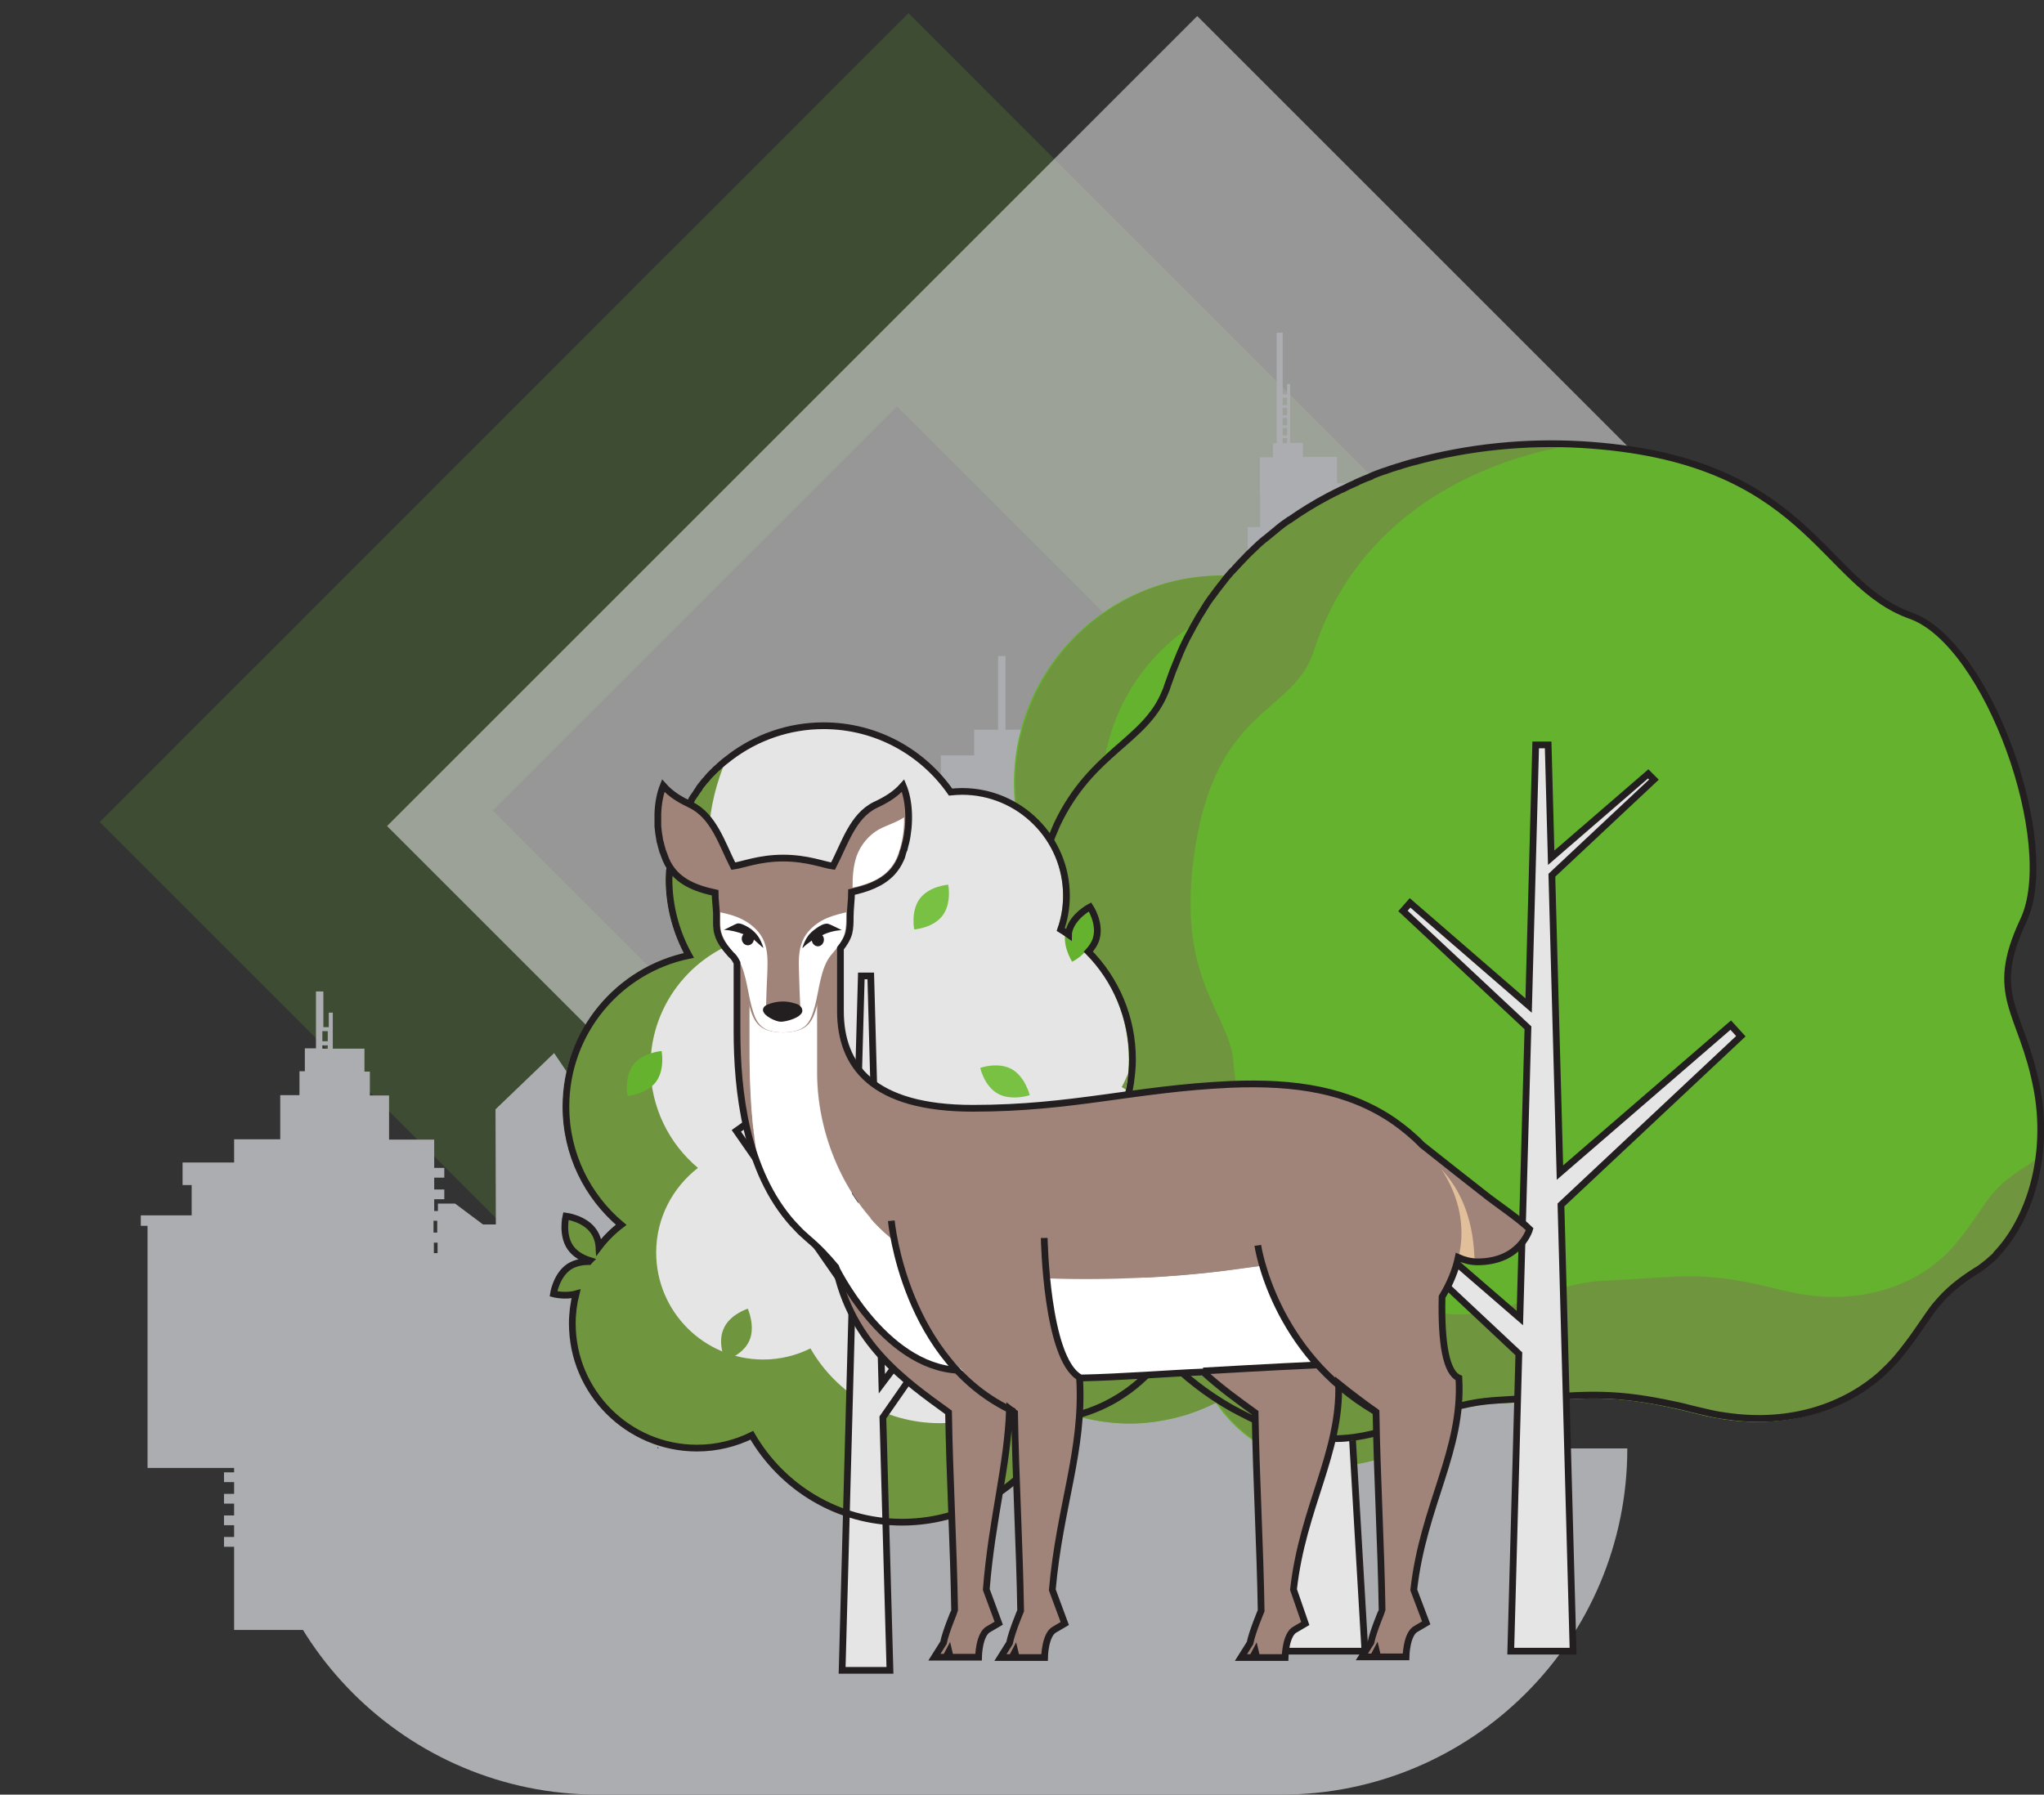 <?xml version="1.0" encoding="UTF-8"?> <!-- Generator: Adobe Illustrator 27.3.1, SVG Export Plug-In . SVG Version: 6.00 Build 0) --> <svg xmlns="http://www.w3.org/2000/svg" xmlns:xlink="http://www.w3.org/1999/xlink" id="Layer_1" x="0px" y="0px" viewBox="0 0 606.8 532.9" style="enable-background:new 0 0 606.8 532.9;" xml:space="preserve"><rect x="0" y="0" width="606.8" height="532.9" fill="#333333" stroke="none"/> <style type="text/css"> .st0{opacity:0.2;fill:#65B22E;enable-background:new ;} .st1{opacity:0.55;fill:#E9E8E9;enable-background:new ;} .st2{fill:#ACADB0;} .st3{fill:#65B22E;enable-background:new ;} .st4{fill:#6F963E;} .st5{fill:#79C143;} .st6{fill:#E5E5E5;stroke:#231F20;stroke-width:2;stroke-miterlimit:10;} .st7{fill:none;stroke:#231F20;stroke-width:2;stroke-miterlimit:10;} .st8{fill:#E5E5E5;} .st9{fill:#F0C385;} .st10{fill:#A08479;} .st11{fill:#E1BF9B;} .st12{fill:#FFFFFF;} .st13{fill:#231F20;} </style> <polygon class="st0" points="449.8,304.1 266.3,120.7 146.3,240.7 329.7,424.2 269.7,484.2 29.6,244.1 269.7,3.9 509.8,244.1 "></polygon> <rect x="185.4" y="75.2" transform="matrix(0.707 -0.707 0.707 0.707 -69.342 323.201)" class="st1" width="340.2" height="340.2"></rect> <path class="st2" d="M380.3,532.9H177.5c-56.8,0-102.8-46-102.8-102.8l0,0h408.4l0,0C483.1,486.9,437.1,532.9,380.3,532.9z"></path> <path class="st2" d="M456.8,339.6h5.9v-10.8V183.3h-12v-4.7h3.3V176h-3.3v-2.4h3.3V171h-3.3v-3h-33.6v-11.5h-8.9v-3.7h2v-1.3h-2 v-3.2h2V147h-2v-3.5h-11.3v-7.8h-10.1v-4.2H383V114h-0.9v3.1h-1.3V98.8H379v32.8h-1.1v4.2H374v10.8h0.1v9.9h-3.7V168h-5.1v160.5 h-4.9v4.3H351v2.8h-2.7v-2.2h-4v-6.1h-4.1v-89.7h4.4v-13.3h-9.9v-7.6h-7.1v-21.9h-2.2v21.9H313V204h-2.2v12.7h-12.3v-21.9h-2.2v21.9 h-7.1v7.6h-9.9v13.3h4.4v77.5h-25.3V273h-1.8v42.3H235V310h-11.8v5.3h-4.8v83.6c-8.9-0.5-18.3,3.5-22.9,11.1 c-0.1,0.2-0.2,0.3-0.3,0.5v-4.7h2.2v-3.4h-2.2v-7.7h2.2v-3.4h-2.2v-7.7h2.2v-3.4h-2.2v-6.7h-11.5v-32.4l-19.2-28.4l-17.4,16.7 l0.1,34.2h-3.8l-8.3-6.2H130v2.2h-1.1v-3.5h3v-2.9h-3v-3.5h3v-2.9h-3v-8.4h-13.4v-13.1h-5.7v-7.1h-1.6v-6.8h-9.4v-10.7h-1.2v4.3H96 v-10.6h-2.2v16.9h-3.3v6.8h-1.6v7.1h-5.7v13.1H69.5v6.9H54.2v6.7h2.7v9H41.8v3.1h2v3.8v3.4v7.7v3.4v7.7v3.4v7.7v3.4v7.7v3.4v20.3 h25.7v1.3h-3v2.9h3v3.5h-3v2.9h3v3.5h-3v2.9h3v3.5h-3v2.9h3V484h59.2v-24.5h3v-2.9h-3V453h3v-2.9h-3v-3.5h3v-2.9h-3v-3.5h3v-2.9h-3 V436h22.7v22.5h1.4c-2.1,7.4-2.1,15.4,0.3,22.8h65.2v2.8h18.2h26.3c-1.9,0.4-3.5,1.5-4,3.3c-0.8,2.9,1.8,5.6,4.2,7.5 c0.8,0.6,1.5,1.2,2.3,1.9H387c2.2-3.7,1.4-9-2-11.7c-3.3-2.7-7.1-0.3-10.1-2.1c-0.7-0.4-1.2-1-1.7-1.7h52.2l7.9-15.8h17.5v-16.3H465 v-98.4h6.5L456.8,339.6z M382.1,123.3h-1.3v-2.2h1.3V123.3z M382.1,124.1v2.2h-1.3v-2.2H382.1z M382.1,127.1v2.2h-1.3v-2.2 C380.8,127.1,382.1,127.1,382.1,127.1z M382.1,118.1v2.2h-1.3v-2.2H382.1z M380.8,130.1h1.3v1.5h-1.3V130.1z M128.7,362.5h1.1v3.5 h-1.1V362.5z M129.9,369v3.1h-1.1V369H129.9z M97.3,306.2v3h-1.6v-3H97.3z M95.7,310.4h1.6v1h-1.6V310.4z M195.2,430.5v-0.9 c0.2,0.3,0.4,0.6,0.6,0.9C195.5,430.5,195.4,430.5,195.2,430.5z M265.6,484L265.6,484h7.1c-0.5,0.8-0.8,1.7-0.9,2.6 C270,485.3,267.7,484.5,265.6,484z M284.6,484h0.9c0,0.5,0,0.9,0,1.4C285.3,484.9,285,484.4,284.6,484z"></path> <g> <g> <g> <path class="st3" d="M482.9,285c4.5-8.4,7-18.1,7-28.3c0-33.4-27.1-60.5-60.5-60.5c-5.3,0-10.5,0.7-15.4,2 c-11.1-16.5-29.9-27.3-51.3-27.3c-34.1,0-61.7,27.6-61.7,61.7c0,7.1,1.2,14,3.4,20.3c-26.9,5.2-47.2,28.9-47.2,57.3 c0,18.6,8.7,35.2,22.3,45.9c-0.6,3.2-0.9,6.6-0.9,10c0,31.3,25.4,56.6,56.6,56.6c9.3,0,18-2.2,25.7-6.2 c7.6,11.3,20.5,18.8,35.1,18.8c17.9,0,33.1-11.1,39.3-26.7c3.6,0.6,7.2,0.9,10.9,0.9c37.4,0,67.6-30.3,67.6-67.6 C514,318,501.6,297.1,482.9,285z"></path> <g> <path class="st4" d="M489.6,262.9c-0.3,0.7-0.7,1.4-1,2.1c0.2,0.2,0.5,0.3,0.7,0.5C489.4,264.6,489.6,263.8,489.6,262.9z"></path> <path class="st4" d="M513.8,336.4c-8.2,24.5-31.3,42.1-58.5,42.1c-3.4,0-6.7-0.3-9.9-0.8c-5.6,14.3-19.5,24.4-35.8,24.4 c-13.4,0-25.1-6.8-32-17.1c-28.8,23.3-71.2-7.9-65.6-32.2c-15.5-2.2-27-24.8-27-42.7c0-27.3,19.6-50.1,45.4-55.1 c-2.1-6.1-3.3-12.7-3.3-19.6c0-32.8,26.6-59.4,59.4-59.4c0.3,0,0.6,0,1,0c-7.5-3.2-15.8-5.1-24.4-5.1 c-34.1,0-61.7,27.6-61.7,61.7c0,7.1,1.2,14,3.4,20.3c-26.9,5.2-47.2,28.9-47.2,57.3c0,18.6,8.7,35.2,22.3,45.9 c-0.6,3.2-0.9,6.6-0.9,10c0,31.3,25.4,56.6,56.6,56.6c1.1,0,2.1,0,3.2-0.1c0.4,0,0.8-0.1,1.1-0.1c0.7-0.1,1.3-0.1,2-0.2 c0.5-0.1,0.9-0.1,1.4-0.2c0.6-0.1,1.1-0.2,1.7-0.3c0.5-0.1,1-0.2,1.5-0.3c0.5-0.1,1-0.2,1.5-0.3c0.5-0.1,1.1-0.2,1.6-0.4 c0.4-0.1,0.8-0.2,1.2-0.3c0.6-0.2,1.2-0.3,1.8-0.5c0.2,0,0.3-0.1,0.5-0.2c2.8-0.9,5.6-2.1,8.2-3.4c7.6,11.3,20.5,18.8,35.1,18.8 c17.9,0,33.1-11.1,39.3-26.7c3.6,0.6,7.2,0.9,10.9,0.9c37.4,0,67.6-30.3,67.6-67.6C514,340.1,513.9,338.2,513.8,336.4z"></path> </g> </g> <g> <path class="st3" d="M443.9,194.6c3.9-3.6,10.3-2.9,10.3-2.9s0.1,6.4-3.8,10s-10.3,2.9-10.3,2.9S440,198.2,443.9,194.6z"></path> <path class="st3" d="M286.7,281.7c4.7-2.5,10.7-0.4,10.7-0.4s-1.5,6.3-6.1,8.8c-4.7,2.5-10.7,0.4-10.7,0.4 S282.1,284.3,286.7,281.7z"></path> <path class="st5" d="M436.6,312.7c3.7-3.8,10.1-3.5,10.1-3.5s0.4,6.4-3.3,10.2c-3.7,3.8-10.1,3.5-10.1,3.5 S432.9,316.5,436.6,312.7z"></path> <path class="st5" d="M425.6,237.6c2.6,4.6,0.5,10.7,0.5,10.7s-6.3-1.4-8.9-6s-0.5-10.7-0.5-10.7S423,232.9,425.6,237.6z"></path> <path class="st5" d="M433.4,243.9c3.5-4,9.9-4,9.9-4s0.8,6.4-2.7,10.4s-9.9,4-9.9,4S429.9,247.9,433.4,243.9z"></path> <path class="st4" d="M311.5,422.9c-5,1.8-10.7-1.2-10.7-1.2s2.4-6,7.4-7.8s10.7,1.2,10.7,1.2S316.5,421.1,311.5,422.9z"></path> <path class="st4" d="M316.1,372c-0.2-5.3,4.4-9.8,4.4-9.8s5,4.1,5.2,9.4s-4.4,9.8-4.4,9.8S316.3,377.3,316.1,372z"></path> <path class="st4" d="M333.9,301.4c-3.3-4.2-2.1-10.5-2.1-10.5s6.4,0.4,9.7,4.6c3.3,4.2,2.1,10.5,2.1,10.5 S337.2,305.6,333.9,301.4z"></path> <path class="st4" d="M336.4,318.5c-4.8,2.3-10.7-0.1-10.7-0.1s1.7-6.2,6.5-8.6c4.8-2.3,10.7,0.1,10.7,0.1 S341.2,316.2,336.4,318.5z"></path> <path class="st4" d="M358.7,337.8c4-3.4,10.4-2.5,10.4-2.5s-0.2,6.4-4.2,9.9c-4,3.4-10.4,2.5-10.4,2.5S354.6,341.2,358.7,337.8z"></path> <path class="st4" d="M482.9,369.2c-1.1,5.2-6.6,8.4-6.6,8.4s-3.8-5.2-2.8-10.4c1.1-5.2,6.6-8.4,6.6-8.4S484,364,482.9,369.2z"></path> <path class="st3" d="M503.6,313.1c-4.7-2.4-6.4-8.6-6.4-8.6s6-2.3,10.7,0.1s6.4,8.6,6.4,8.6S508.3,315.5,503.6,313.1z"></path> <path class="st3" d="M503.6,301.2c-3,4.4-9.3,5.3-9.3,5.3s-1.6-6.2,1.4-10.6s9.3-5.3,9.3-5.3S506.6,296.8,503.6,301.2z"></path> <path class="st4" d="M251.7,316.2c-3-4.4-1.5-10.6-1.5-10.6s6.4,0.8,9.4,5.2c3,4.4,1.5,10.6,1.5,10.6S254.7,320.6,251.7,316.2z"></path> <path class="st4" d="M262.7,331.9c-3.1,4.3-9.5,5.1-9.5,5.1s-1.4-6.3,1.6-10.6c3.1-4.3,9.5-5.1,9.5-5.1S265.8,327.6,262.7,331.9z "></path> </g> </g> <polygon class="st6" points="424.6,375.6 421.1,371.8 399.3,389.6 394.6,309.8 389.3,309.8 383.3,411.7 353.1,386.9 348.6,391.9 382.5,425.5 378.7,490.3 405.2,490.3 399.9,400 "></polygon> </g> <g> <g> <g> <path class="st3" d="M469.2,132.7c-47.6-2.7-105.2,16.5-122.9,71.8c-6.7,21-32.4,18.7-39.9,65.7c-7.2,45,11.6,56.1,12.9,73 c1.3,17,9.4,55.3,46.5,76.1c37.1,20.7,51.3-1.2,78.2-2.5s33.1-3.8,60.1,3.1c27,6.9,47.8-2.7,58.5-15.5s10.1-17.7,23.9-26.2 c13.8-8.5,22.6-30.9,18.2-54.1c-4.4-23.3-14.7-27.3-4-50s-10.5-82.4-33.5-90.5C540.2,173.9,537,136.6,469.2,132.7z"></path> <path class="st4" d="M601.5,346.3c-12.2,7.5-11.6,11.9-21,23.1c-9.4,11.3-27.7,19.7-51.5,13.7c-23.8-6.1-29.3-3.9-52.9-2.8 c-23.7,1.1-36.2,20.5-68.9,2.2s-39.9-52-41-67c-1.1-14.9-17.7-24.7-11.3-64.3c6.6-41.3,29.2-39.4,35.1-57.8 c11.5-35.9,42-54.5,74.1-60.8c-46.6-1.1-100.8,18.6-117.8,71.9c-6.7,21-32.4,18.7-39.9,65.7c-7.2,45,11.6,56.1,12.9,73 c1.3,17,9.4,55.3,46.5,76.1c37.1,20.7,51.3-1.2,78.2-2.5c26.9-1.3,33.1-3.8,60.1,3.1c27,6.9,47.8-2.7,58.5-15.5 s10.1-17.7,23.9-26.2c9.9-6.1,17.2-19.3,18.9-34.8C604.2,344.4,602.9,345.4,601.5,346.3z"></path> </g> </g> <path class="st7" d="M593.3,371.7l0.1-0.1c9.6-10.7,14.9-29.2,11.3-48.3c-4.4-23.3-14.7-27.3-4-50s-10.5-82.4-33.5-90.5 c-27-9.6-30.2-46.9-98-50.8c-16-0.9-33.1,0.7-49.5,5.2c0,0,0,0-0.1,0c-1.4,0.4-2.9,0.8-4.3,1.3h-0.1c-1.4,0.4-2.8,0.9-4.2,1.4h-0.1 c-1.4,0.5-2.8,1-4.1,1.6c0,0-0.1,0-0.1,0.1c-1.4,0.5-2.7,1.1-4.1,1.7c0,0-0.1,0-0.1,0.1c-1.4,0.6-2.7,1.2-4,1.9h-0.1 c-1.4,0.7-2.7,1.3-4,2l0,0c-4,2.1-7.9,4.5-11.6,7.1c0,0,0,0-0.1,0c-1.2,0.8-2.4,1.7-3.5,2.6c-0.1,0.1-0.1,0.1-0.2,0.2 c-1.1,0.9-2.2,1.8-3.3,2.7c-0.1,0.1-0.2,0.2-0.3,0.2c-1.1,0.9-2.1,1.8-3.1,2.8c-0.1,0.1-0.2,0.2-0.3,0.3c-1,0.9-2,1.9-2.9,2.9 c-0.1,0.1-0.3,0.3-0.4,0.4c-0.9,1-1.9,2-2.8,3c-0.1,0.1-0.3,0.3-0.4,0.4c-0.9,1-1.8,2.1-2.6,3.2c-0.1,0.2-0.3,0.3-0.4,0.5 c-0.9,1.1-1.7,2.2-2.5,3.3c-0.1,0.2-0.2,0.3-0.4,0.5c-0.8,1.1-1.6,2.3-2.3,3.5c-0.1,0.2-0.2,0.3-0.3,0.5c-0.8,1.2-1.5,2.4-2.2,3.7 c-0.1,0.2-0.2,0.3-0.3,0.5c-0.7,1.3-1.4,2.6-2.1,3.9c-0.1,0.1-0.1,0.3-0.2,0.4c-0.7,1.4-1.3,2.7-1.9,4.1c-0.1,0.1-0.1,0.2-0.1,0.3 c-0.6,1.4-1.2,2.9-1.8,4.4c0,0.1-0.1,0.1-0.1,0.2c-0.6,1.6-1.1,3.1-1.7,4.7c-0.2,0.7-0.4,1.3-0.7,1.9 c-5.9,14.7-21.8,17.6-32.1,39.3c-0.2,0.5-0.4,0.9-0.6,1.4c-0.6,1.4-1.2,2.9-1.8,4.4c-1.9,5.2-3.5,11.3-4.7,18.7 c-7.2,45,11.6,56.1,12.9,73c0.2,2.7,0.6,5.8,1.2,9.4c3.2,18.4,13.3,47,41.9,64.7c1.1,0.7,2.2,1.3,3.4,2c0.6,0.3,1.2,0.6,1.7,0.9 c35.2,18.8,49.6-1.5,75.2-3.4c0.4,0,0.8-0.1,1.3-0.1c1.7-0.1,3.3-0.2,4.8-0.3c3.1-0.2,5.8-0.4,8.4-0.5c14.7-1,22.8-1.5,39.4,2.1 c0.3,0.1,0.7,0.1,1,0.2c1.3,0.3,2.7,0.6,4.1,1c0.8,0.2,1.6,0.4,2.5,0.6c2.5,0.6,5,1.2,7.4,1.5c20.2,3.1,36.3-3.2,46.6-12.4 c1.6-1.5,3.1-3,4.5-4.6c4.7-5.6,7.2-9.7,9.7-13.2c0.7-1,1.4-2,2.2-2.9c0.2-0.2,0.4-0.5,0.6-0.7c2.6-3,5.8-5.9,11.4-9.4 c0.6-0.3,1.1-0.7,1.6-1.1c0.1-0.1,0.3-0.2,0.4-0.3c0.5-0.4,0.9-0.7,1.4-1.1c0.1-0.1,0.1-0.1,0.2-0.2c0.5-0.5,1.1-0.9,1.6-1.4 c0.1-0.1,0.1-0.1,0.2-0.2C592.4,372.7,592.8,372.2,593.3,371.7z"></path> <polygon class="st6" points="516.8,307.7 513.8,304.4 463.1,348.2 460.7,259.9 491,231.5 489.3,229.8 460.5,254.7 459.6,221.2 455.9,221.2 453.8,298.6 418.6,268.1 416.5,270.5 453.6,305.2 451.2,391.4 394.8,342.6 391.5,346.3 450.9,402 448.5,490.3 467,490.3 463.4,357.8 "></polygon> </g> <g> <g> <path class="st8" d="M353,376c0-17.1-9.4-32-23.2-39.9c3.4-6.4,5.3-13.7,5.3-21.5c0-16.3-8.5-30.5-21.2-38.7 c1.1-3.1,1.7-6.5,1.7-10c0-17.1-13.9-31-31-31c-1.2,0-2.3,0.1-3.5,0.2c-8.3-11.9-22.1-19.7-37.7-19.7c-25.3,0-45.8,20.5-45.8,45.8 c0,8.2,2.2,15.9,5.9,22.6c-20.9,4.3-36.5,22.8-36.5,44.9c0,14.1,6.4,26.7,16.4,35.1c-8.7,6.8-14.4,17.3-14.4,29.2 c0,20.4,16.6,37,37,37c5.9,0,11.4-1.4,16.3-3.8c8.9,15.4,25.5,25.8,44.6,25.8c21.1,0,39.2-12.7,47.2-30.8 C336.1,418,353,398.9,353,376z"></path> <g> <path class="st4" d="M333,322.8c0.4,0.2,0.8,0.5,1.2,0.7c0.3-1.6,0.5-3.2,0.7-4.9C334.4,320.1,333.7,321.5,333,322.8z"></path> <path class="st4" d="M292,236c-0.4-0.1-0.7-0.2-1.1-0.3c0.1,0.1,0.2,0.2,0.3,0.3C291.4,236,291.7,236,292,236z"></path> <path class="st4" d="M319.6,396.1c-6.9,15.6-22.4,26.5-40.6,26.5c-16.4,0-30.8-8.9-38.4-22.2c-4.2,2.1-9,3.3-14,3.3 c-17.6,0-31.8-14.2-31.8-31.8c0-10.2,4.9-19.3,12.4-25.1c-8.6-7.2-14.1-18.1-14.1-30.2c0-19,13.5-34.9,31.4-38.6 c-7.1-4.4-22-21.4-8.7-53.1c-11,8.4-18.1,21.6-18.1,36.5c0,8.2,2.2,15.9,5.9,22.6c-20.9,4.3-36.5,22.8-36.5,44.9 c0,14.1,6.4,26.7,16.4,35.1c-8.7,6.8-14.4,17.3-14.4,29.2c0,20.4,16.6,37,37,37c5.9,0,11.4-1.4,16.3-3.8 c8.9,15.4,25.5,25.8,44.6,25.8c21.1,0,39.2-12.7,47.2-30.8c22-3.4,38.9-22.4,38.9-45.3c0-3.4-0.4-6.7-1.1-9.9 C348.3,381.7,335.5,393.7,319.6,396.1z"></path> </g> </g> <polygon class="st6" points="299.8,366.7 296.7,364.5 261.8,410.9 258.5,289.8 255.7,289.8 253.3,376.3 221.4,333.8 218.6,335.8 253,385.3 250,496 264.2,496 262.1,420.9 "></polygon> <g> <path class="st3" d="M316.4,276.4c1.2-4.5,6.2-7,6.2-7s3.1,4.7,1.9,9.2s-6.2,7-6.2,7S315.2,280.8,316.4,276.4z"></path> <path class="st3" d="M188,316.2c2.8-3.7,8.4-4.1,8.4-4.1s1.1,5.5-1.7,9.2s-8.4,4.1-8.4,4.1S185.2,319.9,188,316.2z"></path> <path class="st5" d="M273.1,266.8c2.8-3.7,8.4-4.1,8.4-4.1s1.1,5.5-1.7,9.2c-2.8,3.7-8.4,4.1-8.4,4.1S270.3,270.5,273.1,266.8z"></path> <path class="st5" d="M260.7,249.9c2.3,4,0.4,9.4,0.4,9.4s-5.5-1.2-7.7-5.3c-2.3-4-0.4-9.4-0.4-9.4S258.5,245.9,260.7,249.9z"></path> <path class="st5" d="M300.4,317.5c4,2.3,5.3,7.7,5.3,7.7s-5.3,1.8-9.4-0.4s-5.3-7.7-5.3-7.7S296.3,315.2,300.4,317.5z"></path> <path class="st4" d="M222.5,398c-1.8,4.3-7.2,6-7.2,6s-2.4-5.1-0.5-9.4c1.8-4.3,7.2-6,7.2-6S224.3,393.8,222.5,398z"></path> <path class="st4" d="M228.1,304.4c-2.3-4-0.5-9.4-0.5-9.4s5.5,1.2,7.8,5.2s0.5,9.4,0.5,9.4S230.5,308.5,228.1,304.4z"></path> <path class="st4" d="M307.7,403c3.9,2.5,4.7,8.1,4.7,8.1s-5.4,1.5-9.3-1.1c-3.9-2.5-4.7-8.1-4.7-8.1S303.8,400.5,307.7,403z"></path> <path class="st3" d="M344.9,353.1c-4.1-2.1-5.6-7.5-5.6-7.5s5.2-2,9.4,0c4.1,2.1,5.6,7.5,5.6,7.5S349,355.2,344.9,353.1z"></path> <path class="st3" d="M348.5,343c-2.6,3.8-8.2,4.6-8.2,4.6s-1.4-5.5,1.2-9.3s8.2-4.6,8.2-4.6S351.1,339.1,348.5,343z"></path> <path class="st4" d="M168.4,370.5c-2.6-3.8-1.3-9.3-1.3-9.3s5.6,0.7,8.2,4.5c2.6,3.8,1.3,9.3,1.3,9.3S171,374.3,168.4,370.5z"></path> <path class="st4" d="M172.7,383.2c-3.9,2.6-9.3,1.1-9.3,1.1s0.8-5.6,4.7-8.1c3.9-2.6,9.3-1.1,9.3-1.1S176.6,380.7,172.7,383.2z"></path> </g> </g> <path class="st7" d="M354,371.8c0-0.5-0.1-1-0.2-1.5s-0.1-1-0.2-1.5c-0.1-0.3-0.1-0.7-0.2-1c-0.1-0.6-0.2-1.2-0.3-1.8l0,0l0,0 c-1-4.4-2.5-8.5-4.7-12.3c3.5,0.6,7-0.7,7-0.7s-1.5-5.4-5.6-7.5c-0.6-0.3-1.3-0.5-2-0.7c0.7-0.5,1.3-1.2,1.8-1.9 c2.6-3.8,1.2-9.3,1.2-9.3s-5.6,0.8-8.2,4.6c-1.2,1.8-1.6,4-1.6,5.8c-3-3.1-6.4-5.8-10.2-7.9c2.1-3.9,3.6-8.1,4.5-12.6l0,0l0,0 c0.1-0.8,0.3-1.5,0.4-2.3c0-0.1,0-0.1,0-0.2c0.3-2.1,0.5-4.3,0.5-6.4c0-12.5-5-23.8-13.1-32c1-1.1,2-2.5,2.4-4.1 c1.2-4.5-1.9-9.2-1.9-9.2s-5,2.6-6.2,7c-0.1,0.4-0.2,0.8-0.2,1.2c-0.7-0.5-1.5-1-2.3-1.5c1.1-3.1,1.7-6.5,1.7-10 c0-17.1-13.9-31-31-31c-1.2,0-2.3,0.1-3.4,0.2c-8.3-11.9-22.1-19.7-37.7-19.7c-10.4,0-20,3.5-27.7,9.3l0,0c-0.2,0.1-0.3,0.3-0.5,0.4 c-0.4,0.3-0.9,0.7-1.3,1c-0.2,0.2-0.5,0.4-0.7,0.6c-0.4,0.3-0.8,0.7-1.1,1c-0.2,0.2-0.5,0.4-0.7,0.6c-0.4,0.4-0.7,0.7-1.1,1.1 c-0.2,0.2-0.4,0.4-0.6,0.6c-0.4,0.4-0.8,0.9-1.1,1.3c-0.2,0.2-0.3,0.3-0.5,0.5c-0.5,0.6-1,1.3-1.5,1.9c-0.1,0.1-0.2,0.2-0.2,0.4 c-0.4,0.5-0.8,1.1-1.1,1.6c-0.2,0.2-0.3,0.5-0.5,0.7c-0.3,0.4-0.6,0.9-0.8,1.4c-0.2,0.3-0.3,0.5-0.5,0.8c-0.3,0.4-0.5,0.9-0.7,1.4 c-0.1,0.3-0.3,0.6-0.4,0.8c-0.2,0.5-0.5,1-0.7,1.4c-0.1,0.3-0.2,0.5-0.4,0.8c-0.3,0.6-0.5,1.2-0.7,1.8c-0.1,0.2-0.1,0.3-0.2,0.5 c-0.3,0.8-0.5,1.5-0.8,2.3c-0.1,0.2-0.1,0.4-0.2,0.6c-0.2,0.6-0.3,1.2-0.5,1.7c-0.1,0.3-0.1,0.6-0.2,0.9c-0.1,0.5-0.2,1-0.3,1.6 c-0.1,0.3-0.1,0.6-0.2,1c-0.1,0.5-0.2,1.1-0.2,1.6c0,0.3-0.1,0.6-0.1,0.9c-0.1,0.6-0.1,1.2-0.2,1.7c0,0.3,0,0.5-0.1,0.8 c0,0.9-0.1,1.7-0.1,2.6c0,8.2,2.2,15.9,5.9,22.6c-20.9,4.3-36.5,22.8-36.5,44.9c0,14.1,6.4,26.7,16.4,35.1c-2.5,1.9-4.7,4.1-6.6,6.6 c-0.1-1.6-0.6-3.3-1.6-4.7c-2.6-3.8-8.2-4.5-8.2-4.5s-1.3,5.5,1.3,9.3c1.5,2.2,3.9,3.3,5.8,3.9c-0.1,0.1-0.1,0.2-0.2,0.3 c-1.8,0-4,0.3-5.9,1.5c-3.9,2.6-4.7,8.1-4.7,8.1s3.4,0.9,6.7,0c-0.7,2.8-1.1,5.7-1.1,8.8c0,20.4,16.6,37,37,37 c5.9,0,11.4-1.4,16.3-3.8c8.9,15.4,25.5,25.8,44.6,25.8c21.1,0,39.2-12.7,47.2-30.8c22-3.4,38.9-22.4,38.9-45.3c0-1,0-1.9-0.1-2.8 C354,372.6,354,372.2,354,371.8z"></path> <g> <g> <path class="st9" d="M203.5,245.5c-2.7-1.5-5.8-2.4-8.3-4c-0.2,4.7,0.7,9.6,2.4,13.5c2.7,6.3,8.6,8.5,14.6,9.8 c0-3.2,0-6.7-1.3-10.4C209.6,250.7,206.9,247.4,203.5,245.5z"></path> <path class="st10" d="M415.8,343.1c-0.1,7.5,2.2,15,6.4,20.7c4.2,5.7,10.1,10.8,16.6,10.8c12.8,0,15.5-9.7,15.5-9.7 c-3-2.7-10.1-7.6-12.3-9.3c-6.3-5-17-13.4-23.4-18.4C416.4,335.5,417.9,341.3,415.8,343.1z"></path> <path class="st11" d="M416,346.9c0.6,6.2,2.7,12.2,6.2,16.9c4,5.4,9.5,10.2,15.6,10.7c-0.3-3.4,0-18.8-12.2-29.5 C423.9,345.1,418,346.7,416,346.9z"></path> <path class="st10" d="M397.3,409.1c-5.4-2.4-6.4-18.9-3.4-47.3h-56.2c0,32.9,19.3,46.2,34.9,57.5c0.3,18.8,1.5,39.8,1.8,58.8 c0,0-2.7,6.4-3.3,9.6l-2.7,4.3h3.4l0.9-1.7l0.4,1.7h8.4c0,0,0.1-7,3.1-8.4l2.9-1.7L384,472C386.7,446.9,398.7,430.4,397.3,409.1z"></path> <path class="st10" d="M299.5,408.8c-5.4-2.4-10.1-18.6-7.1-47.1h-45.8c0,32.9,19.3,46.2,34.9,57.5c0.3,18.8,1.5,39.8,1.8,58.8 c0,0.1-2.7,6.4-3.3,9.6l-2.7,4.3h3.4l0.9-1.7l0.4,1.7h8.4c0,0,0.1-7,3.1-8.4l2.9-1.7l-3.7-10C294.8,446.8,300.8,430.2,299.5,408.8 z"></path> <path class="st10" d="M237.7,365.7c0.7,0.6,1.4,1.3,2.1,1.9C239,367,238.4,366.3,237.7,365.7z"></path> <path class="st10" d="M225.8,347.9c-2.9-12.7-3.2-26-3.2-37.1c0-16.9,0-32.1,0-37.9h-3.8c0,12.3,0,13.8,0,33 c0,17.6,2.5,41.7,16.6,57.3C231.2,358.7,228.1,353.5,225.8,347.9z"></path> <path class="st10" d="M262.2,395.2c0.8,0.8,1.6,1.7,2.4,2.4C263.7,396.8,262.9,396,262.2,395.2z"></path> <path class="st10" d="M235.4,363.4c0.6,0.6,1.1,1.2,1.7,1.8C236.6,364.6,236,364,235.4,363.4z"></path> <path class="st10" d="M367.3,406.9c-0.3,0-0.6,0-1,0C366.6,406.9,367,406.9,367.3,406.9z"></path> <path class="st10" d="M284.6,406.9c-9.3-1.6-15.3-5-20-9.3C269.3,401.9,275.3,405.3,284.6,406.9c9.3,1.6,19.4,2.2,29.6,2.1 C304,409.1,293.8,408.6,284.6,406.9z"></path> <path class="st12" d="M222.5,272.9c0,5.8,0,21,0,37.9c0,11.1,0.4,24.5,3.2,37.1c3.2,7.4,7.6,14.3,14,19.7 c18.1,15.3,17.9,34.6,44.8,39.3c26.9,4.8,61.8,0,80.1,0c16.8,0,44.2-1.1,58.1-14.9c-4.5-19.6-30.7-18.7-54.2-15.3 c-29,4.2-72.6,5-92.4-2.3c-19.9-7.3-33.6-32.1-33.6-55.8c0-12.8,0-31.4,0-45.8L222.5,272.9L222.5,272.9z"></path> <path class="st10" d="M369.4,406.9c-0.5,0-0.9,0-1.4,0C368.5,406.9,368.9,406.9,369.4,406.9z"></path> <path class="st10" d="M371.4,406.9c-0.6,0-1.1,0-1.6,0C370.3,406.9,370.8,406.9,371.4,406.9z"></path> <path class="st10" d="M433.2,409.1c-3.7-1.6-5.3-9.9-5-24.1c14.4-24-1.7-43.4-14.5-52.2c-13.4-9.2-29.2-11.7-48.5-10.9 c-28.6,1.3-46.7,7.1-76.5,7.1s-39.3-12.6-39.3-28.9s0-27.3,0-27.3h-6.8c0,14.4,0,33.1,0,45.8c0,19.7,9.5,40.1,24.1,50.6 c2.7,27.5,20.2,39.5,34.5,49.9c0.3,18.8,1.5,39.8,1.8,58.8c0,0-2.7,6.4-3.3,9.6l-2.7,4.3h3.4l0.9-1.7l0.4,1.7h8.4 c0,0,0.1-7,3.1-8.4l2.9-1.7l-3.7-10c2.2-25,9.4-41.5,8.1-62.9c-4.1-1.8-8.6-11.9-9.2-29.2c19,0.7,40.6-0.5,57.3-3 c2.1-0.3,4.2-0.6,6.4-0.8c2.6,13,8.9,22.2,16.2,29.4c-6.8,1-13.6,1.4-19.7,1.6c6.1-0.1,12.9-0.5,19.7-1.6 c5.5,5.5,11.7,9.8,17.3,13.9c0.3,18.8,1.5,39.8,1.8,58.8c0,0.1-2.7,6.4-3.3,9.6l-2.7,4.3h3.4l0.9-1.7l0.4,1.7h8.4 c0,0,0.1-7,3.1-8.4l2.9-1.7l-3.7-9.8C422.6,446.9,434.6,430.4,433.2,409.1z"></path> <path class="st10" d="M267.2,255c2.7-6.3,3.4-15.5,0.8-21.8c-2.4,2.7-5.2,4.3-8.2,5.7c-6.8,3.3-9.1,11.5-12.6,18.2 c-2.8-0.4-7.7-2.4-14.8-2.4s-11.9,2-14.8,2.4c-3.4-6.7-5.8-14.9-12.6-18.2c-3.1-1.5-5.8-3-8.2-5.7c-2.6,6.4-2,15.6,0.8,21.8 c2.7,6.3,8.6,8.5,14.6,9.8c0,2.3,0.4,5,0.4,7.3c0,1.6-0.1,3.3,0.4,4.9c0.7,2.5,2.5,4.6,4.3,6.5c3.3,3.7,3.8,10.5,5.2,15.3 c0.6,2.2,1.4,4.5,3.1,5.9c1.9,1.6,4.5,1.8,6.9,1.9c2.4-0.1,5-0.4,6.9-1.9c1.7-1.4,2.5-3.7,3.1-5.9c1.4-4.8,1.8-11.6,5.2-15.3 c1.8-2,3.6-4,4.3-6.5c0.4-1.6,0.4-3.2,0.4-4.9c0-2.3,0.4-5,0.4-7.3C258.5,263.5,264.4,261.2,267.2,255z"></path> <path class="st12" d="M254.3,254.2c-1.1,3.3-1.2,6.5-1.2,9.4c5.4-1.2,10.6-3.2,13.1-8.8c1.5-3.5,2.3-7.9,2.2-12.1 c-2.2,1.5-5.1,2.3-7.5,3.6C257.9,248,255.5,250.9,254.3,254.2z"></path> <path class="st12" d="M243.9,273.4c-2.4,1.4-4.6,3.4-5.7,6.1c-1.2,2.9-1.1,6.1-1,9.2c0.1,3.6,0.2,7.2,0.4,10.8 c0,1-0.8,1.8-1.6,2.2c-0.9,0.4-2.6,0.9-3.5,0.9s-2.6-0.5-3.5-0.9s-1.6-1.2-1.6-2.2c0.1-3.6,0.2-7.2,0.4-10.8 c0.1-3.1,0.2-6.4-1-9.2c-1.1-2.7-3.3-4.7-5.7-6.1c-2.3-1.3-4.8-2-7.3-2.5c0,0.4,0,0.8,0,1.2c0,1.6-0.1,3.3,0.4,4.9 c0.7,2.5,2.4,4.6,4,6.5c3.2,3.7,3.6,10.5,4.9,15.3c0.6,2.2,1.3,4.5,2.9,5.9c1.8,1.6,4.2,1.8,6.5,1.9c2.3-0.1,4.7-0.4,6.5-1.9 c1.6-1.4,2.3-3.7,2.9-5.9c1.3-4.8,1.7-11.6,4.9-15.3c1.7-2,3.4-4,4-6.5c0.4-1.6,0.4-3.2,0.4-4.9c0-0.4,0-0.8,0-1.2 C248.6,271.5,246.1,272.2,243.9,273.4z"></path> <g> <path class="st13" d="M236.1,298c-2.6-0.9-5.4-0.8-8,0.2c-0.8,0.3-1.6,0.8-1.6,1.7c0,1.7,3.8,3.5,5.3,3.5c1.6,0,6.2-1.2,6.4-3.2 c0-0.5-0.2-1.1-0.6-1.4C237.2,298.4,236.7,298.1,236.1,298z"></path> <path class="st13" d="M226.6,281.5c-0.2-1.1-1.1-2.9-1.5-3.4c-0.7-1-1.6-1.9-2.7-2.6c-0.8-0.5-2.4-1.4-3.4-1.3 c-0.6,0.1-3.3,1.6-4.1,1.9c2,0.1,4,0.6,5.8,1.3c-0.3,0.4-0.5,0.8-0.5,1.3c0,1.1,0.8,2,1.8,2c0.9,0,1.7-0.7,1.8-1.7 C224.8,279.9,225.7,280.7,226.6,281.5z"></path> <path class="st13" d="M249.9,276.2c-0.8-0.4-3.6-1.8-4.1-1.9c-1.1-0.2-2.6,0.7-3.4,1.3c-1,0.7-2,1.5-2.7,2.6 c-0.4,0.5-1.3,2.3-1.5,3.4c0.8-0.9,1.8-1.6,2.8-2.3c0.1,0.9,0.9,1.7,1.8,1.7c1,0,1.8-0.9,1.8-2c0-0.5-0.2-1-0.5-1.3 C245.9,276.8,247.9,276.3,249.9,276.2z"></path> </g> </g> <path class="st7" d="M442,355.6c-5.3-4.1-13.6-10.7-19.8-15.6c-2.7-2.8-5.7-5.2-8.4-7.1c-13.4-9.2-29.2-11.7-48.5-10.9 c-28.6,1.3-46.7,7.1-76.5,7.1s-39.3-12.6-39.3-28.9c0-7.5,0-13.9,0-18.6c1.1-1.4,2-2.8,2.5-4.5c0.4-1.6,0.4-3.2,0.4-4.9 c0-2.3,0.4-5,0.4-7.3c4.5-1,8.9-2.5,12-5.8c1-1.1,1.9-2.4,2.6-4c0.2-0.4,0.4-0.9,0.5-1.4c0-0.1,0.1-0.3,0.1-0.4 c0.1-0.4,0.2-0.7,0.4-1.1c0-0.1,0.1-0.3,0.1-0.4c0.1-0.4,0.2-0.8,0.3-1.2c0-0.1,0-0.2,0.1-0.3c1.3-5.6,1.2-12.2-0.8-17 c-2.4,2.7-5.2,4.3-8.2,5.7c-6.8,3.3-9.1,11.5-12.6,18.2c-2.8-0.4-7.7-2.4-14.8-2.4s-11.9,2-14.8,2.4c-3.4-6.7-5.8-14.9-12.6-18.2 c-3.1-1.5-5.8-3-8.2-5.7c-1,2.5-1.5,5.4-1.6,8.3l0,0c0,0.1,0,0.2,0,0.4c0,0.4,0,0.8,0,1.1c0,0.2,0,0.4,0,0.6c0,0.3,0,0.7,0,1 c0,0.2,0,0.5,0,0.7c0,0.3,0.1,0.6,0.1,0.9c0,0.3,0.1,0.5,0.1,0.8v0.1c0.1,0.8,0.3,1.7,0.4,2.5c0,0.1,0,0.2,0.1,0.3 c0.1,0.4,0.2,0.8,0.3,1.2c0,0.1,0,0.2,0.1,0.3c0.1,0.4,0.2,0.8,0.3,1.2c0,0.1,0,0.1,0.1,0.2c0.3,0.8,0.6,1.6,0.9,2.4 c2.7,6.3,8.6,8.5,14.6,9.8l0,0l0,0c0,1.9,0.3,4.1,0.4,6.1l0,0c0,0.4,0,0.8,0,1.2c0,1.6-0.1,3.3,0.4,4.9c0.6,2.2,2.1,4.1,3.6,5.8 c0.2,0.2,0.4,0.5,0.7,0.7c0.6,0.6,1,1.3,1.4,2.1c0,4.6,0,9.8,0,20.2l0,0c0,17.6,2.5,41.6,16.6,57.3c0.1,0.1,0.1,0.1,0.2,0.2 c0.6,0.6,1.1,1.2,1.7,1.8c0.2,0.2,0.3,0.3,0.5,0.5c0.7,0.6,1.4,1.3,2.1,1.9l0,0c3.2,2.7,5.9,5.6,8.2,8.4 c4.7,22.8,20.4,33.7,33.5,43.2c0.3,18.8,1.5,39.8,1.8,58.8c0,0.1-2.7,6.4-3.3,9.6l-2.7,4.3h3.4l0.9-1.7l0.4,1.7h8.4 c0,0,0.1-7,3.1-8.4l2.9-1.7l-3.7-10c1.7-21.3,6.3-36.4,6.9-53.6c0.5,0.4,1,0.7,1.5,1.1c0.3,18.8,1.5,39.8,1.8,58.8 c0,0-2.7,6.4-3.3,9.6l-2.7,4.3h3.4l0.9-1.7l0.4,1.7h8.4c0,0,0.1-7,3.1-8.4l2.9-1.7l-3.7-10c2.2-25,9.4-41.5,8.1-62.9 c13.5-0.3,26.5-1.4,36.7-1.8c5,4.6,10.4,8.5,15.4,12.1c0.3,18.8,1.5,39.8,1.8,58.8c0,0-2.7,6.4-3.3,9.6l-2.7,4.3h3.4l0.9-1.7 l0.4,1.7h8.4c0,0,0.1-7,3.1-8.4l2.9-1.7L384,472c2.7-24.3,14-40.6,13.4-61.1c3.7,3,7.5,5.8,11.1,8.4c0.3,18.8,1.5,39.8,1.8,58.8 c0,0.1-2.7,6.4-3.3,9.6l-2.7,4.3h3.4l0.9-1.7l0.4,1.7h8.4c0,0,0.1-7,3.1-8.4l2.9-1.7l-3.7-9.8c2.8-25.1,14.7-41.5,13.4-62.9 c-3.7-1.6-5.3-9.9-5-24.1c2.4-4,4-7.9,4.8-11.7c1.8,0.8,3.8,1.3,5.7,1.3c12.8,0,15.5-9.7,15.5-9.7 C451.3,362.2,444.2,357.3,442,355.6z"></path> <path class="st7" d="M264.6,362.5c0,0,3.9,41.9,36.5,56.7"></path> <path class="st7" d="M373.4,369.8c0,0,4.6,31.8,35,49.4"></path> <path class="st7" d="M310,367.6c0,0,0.6,35.7,10.5,41.4"></path> <path class="st7" d="M357.2,407.1c0,0,20.8-1.2,34-1.8"></path> <path class="st7" d="M247.9,376c0,0,14.2,29.8,36.6,30.9"></path> </g> </svg> 